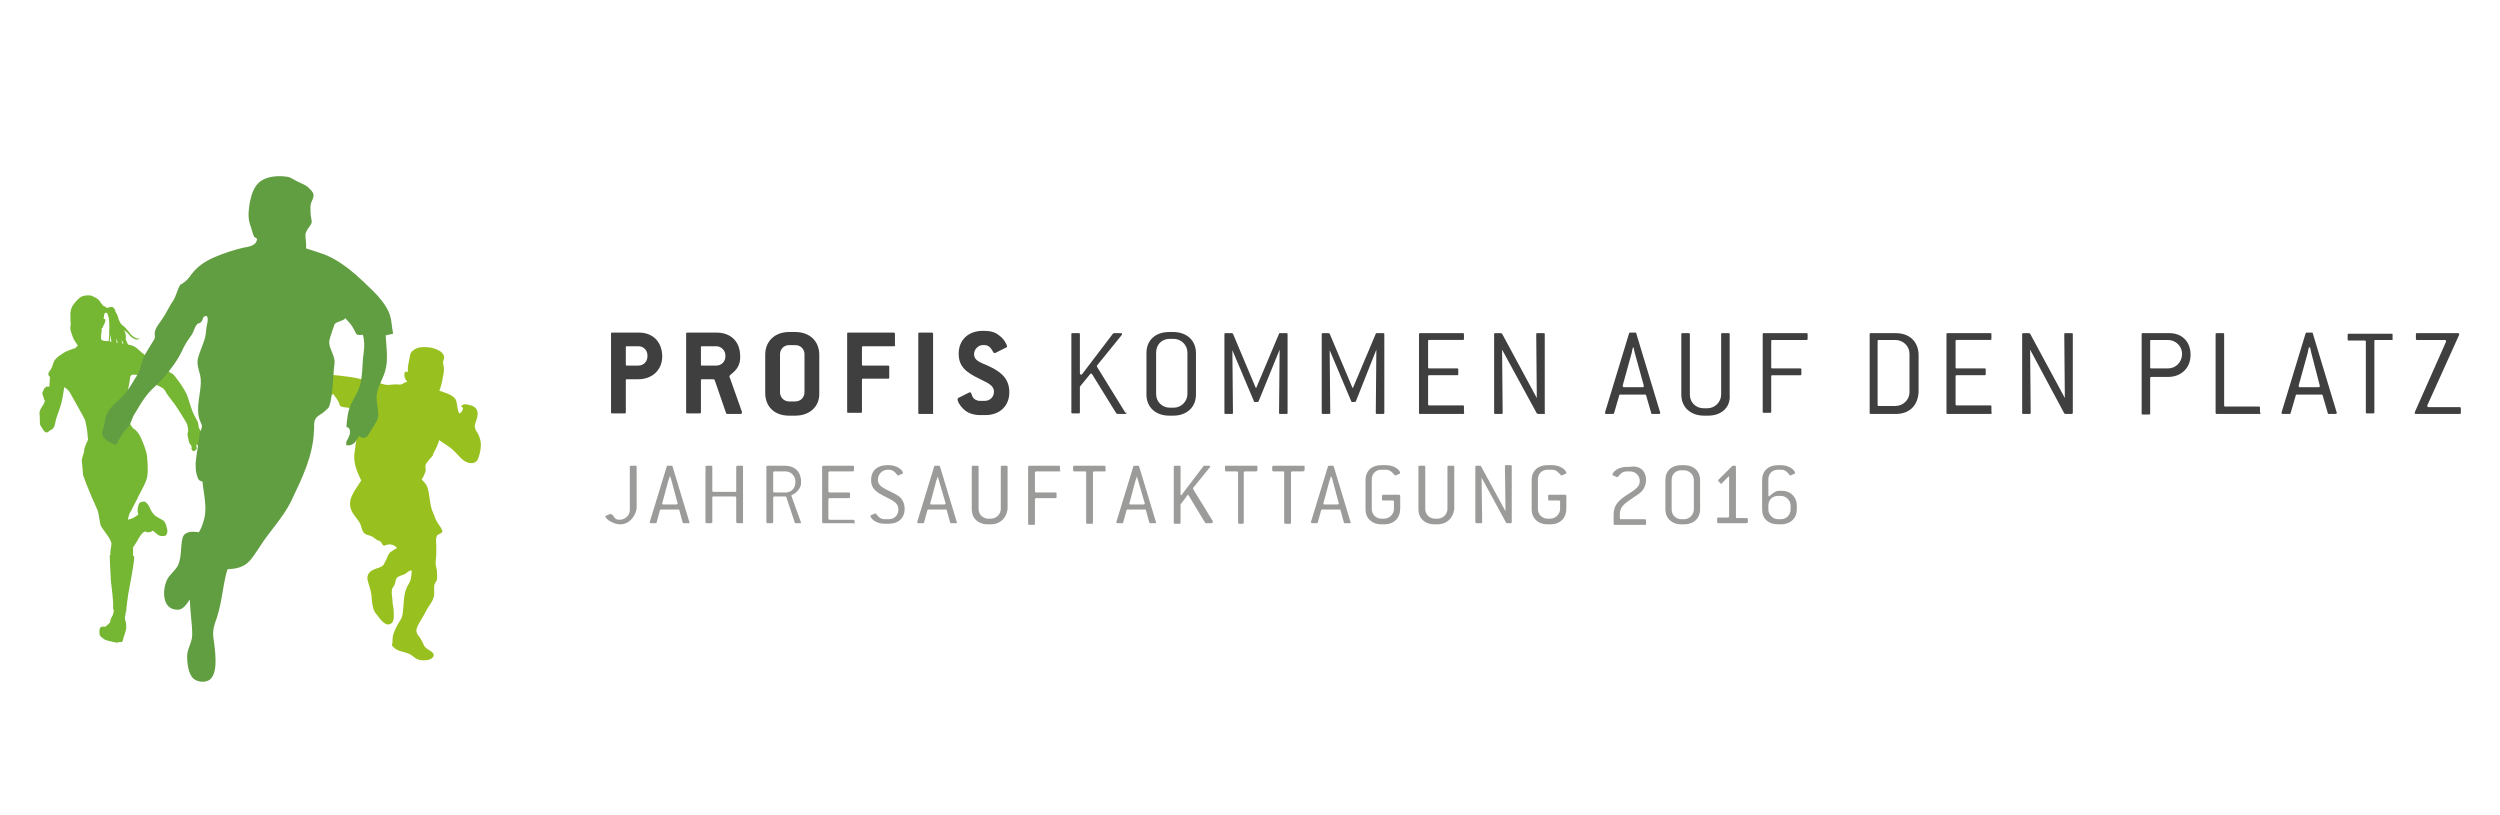 <?xml version="1.0" encoding="utf-8"?>
<!-- Generator: Adobe Illustrator 24.3.0, SVG Export Plug-In . SVG Version: 6.00 Build 0)  -->
<svg version="1.1" id="Ebene_1" xmlns="http://www.w3.org/2000/svg" xmlns:xlink="http://www.w3.org/1999/xlink" x="0px" y="0px"
	 viewBox="0 0 519 169.253" enable-background="new 0 0 519 169.253" xml:space="preserve">
<g id="Ebene_1_1_">
	<path fill="#75B633" d="M44.398,93.377c-0.119-0.236-0.355-0.355-0.472-0.591c-0.119-0.119-0.827-0.944-1.063-1.182
		c-0.236-0.236-0.355-0.591-0.355-0.827c-0.119-0.236-1.063-1.535-1.182-1.89c-0.119-0.355-0.119-0.708-0.236-1.182
		c-0.119-0.355-0.827-1.535-1.063-2.126s-0.591-1.654-1.063-3.19c-0.472-1.535-2.835-4.606-3.071-4.725
		c-0.236-0.119-0.827-0.472-1.299-0.827s-1.182-0.591-1.299-0.944c-0.236-0.236-0.591-0.708-1.063-1.063s-1.182-0.472-1.418-0.591
		c-0.236-0.236-1.535-1.063-1.772-1.418c-0.355-0.236-0.708-0.708-1.299-0.944c-0.355-0.236-0.827-0.236-1.182-0.355
		c-0.119-0.355-0.236-0.591-0.472-1.063c0,0,0.236-1.063-0.355-1.89c0,0,0.708,0.355,1.182,1.063c0,0,1.299,1.418,2.126,0.591
		c0,0-1.063,0.472-2.362-1.418c0,0-0.708-0.944-1.418-1.418c0,0-0.472-0.355-0.827-1.771c0,0-0.236-0.591-0.472-0.944
		c0,0-0.119-0.944-0.827-0.944c0,0-0.472,0-0.944,0.236l-0.119-0.119c0-0.119-0.119-0.119-0.119-0.119
		c-0.119-0.119-0.236-0.236-0.236-0.119c0,0,0,0,0-0.119c0,0,0,0,0,0.119c0,0-0.119,0-0.119,0.119c0-0.119-0.119-0.236-0.236-0.355
		l-0.236-0.236l0,0c-0.119-0.119-0.119-0.236-0.236-0.355c-0.472-0.827-1.418-1.182-2.008-1.418l0,0c0,0-1.535-0.236-2.362,0.472
		s-1.182,1.299-1.535,1.772c-0.236,0.472-0.472,1.535-0.355,1.772c0,0.236,0,0.708,0,1.182c0,0.472,0.119,0.827,0,1.063
		c0,0.236-0.119,0.591,0.119,1.299c0.236,0.708,0.472,1.418,0.708,1.771c0.236,0.355,0.591,0.827,0.591,0.944l0.119,0.119
		c0,0-0.591,0.591-0.708,0.591s-1.654,0.472-2.481,1.063c-0.944,0.591-1.418,1.063-1.654,1.418
		c-0.236,0.355-0.472,1.299-0.591,1.535s-0.708,1.063-0.708,1.182s0,0.236,0.119,0.472c0.119,0.119,0.236,0.236,0.236,0.236
		s-0.119,1.535-0.119,1.772c0,0,0,0.119,0,0.236H9.671l-0.472,0.355l-0.355,0.827c0,0-0.119,0,0,0.472
		c0.119,0.355,0.355,1.063,0.355,1.063l0.119,0.236c-0.119,0.355-0.236,0.708-0.355,0.827s-0.591,0.944-0.708,1.299
		c-0.119,0.355,0,0.708,0,1.182c0,0.591,0,1.535,0.119,1.771s0.472,0.708,0.591,0.944c0.236,0.236,0.236,0.355,0.472,0.472
		c0.236,0.119,0.236,0.119,0.472,0s0.591-0.472,0.708-0.472s0.591-0.472,0.708-0.827c0.119-0.355,0.236-1.299,0.472-1.89
		c0.236-0.591,0.708-2.008,0.944-2.835c0.236-0.827,0.591-3.307,0.591-3.307s0.944,0.472,1.418,1.535
		c0.355,0.708,2.835,4.961,2.953,5.433c0.119,0.472,0.472,2.244,0.472,2.835s0.119,1.063,0.119,1.063s-0.944,1.89-0.827,2.362
		c0,0.472-0.591,1.535-0.472,2.362c0.119,0.708,0.236,2.481,0.236,2.599s0.708,1.89,0.827,2.244s1.772,4.253,2.126,4.961
		c0.355,0.708,0.472,2.835,0.827,3.544c0.472,0.708,1.654,2.362,1.654,2.362s0.472,0.827,0.472,1.182
		c0,0.355-0.236,1.535-0.236,1.89c0,0.236,0,0.472,0,0.472s-0.119,0-0.119,0.236s0.119,3.307,0.236,5.08
		c0.236,1.771,0.472,4.253,0.472,4.725s0,1.182,0,1.182l0.119,0.119c0,0,0,0.591-0.119,0.827c0,0.236-0.236,0.591-0.236,0.591
		s-0.355,0.708-0.355,0.827s0,0.355-0.119,0.472s-0.827,0.827-0.944,0.827c-0.119,0-0.708-0.119-0.944,0.119
		c-0.355,0.355-0.236,1.063-0.236,1.182s0,0.472,0.236,0.708s0.708,0.591,0.944,0.708c0.236,0.119,2.244,0.591,2.481,0.591
		s0.472-0.236,0.708-0.119c0.119,0,0.355,0,0.355-0.119c0.119-0.119,0.236-0.591,0.236-0.708c0-0.117,0.119-0.355,0.236-0.708
		c0.119-0.355,0.355-1.182,0.355-1.418s0-0.944-0.119-1.299c-0.119-0.355-0.236-0.708-0.119-1.063s0.119-0.944,0.119-0.944
		s0.119,0,0.119-0.236s0.236-2.717,0.708-5.08s0.944-5.433,0.944-5.788s0-0.472-0.119-0.472l-0.119-0.119c0,0,0-1.535,0-1.654
		c0-0.119,0.708-1.063,0.944-1.535s0.944-1.654,1.418-1.771c0.472-0.119,0.355,0.119,0.472,0.119s0.944,0,1.063-0.236
		c0.119-0.119,0.236-0.119,0.355,0s1.063,0.944,1.299,0.944c0.236,0.119,1.182,0.119,1.299-0.119
		c0.236-0.236,0.355-0.827,0.236-1.182c-0.119-0.472-0.236-1.299-0.708-1.771c-0.591-0.472-1.654-0.827-2.008-1.299
		c-0.355-0.355-0.708-0.944-0.827-1.299s-0.708-1.299-1.182-1.418c-0.472,0-1.063,0.119-1.182,0.591s-0.236,0.708-0.236,1.299
		s0.236,0.708,0.119,0.827c-0.119,0.119-0.827,0.591-1.063,0.708c-0.236,0.119-1.063,0.355-1.063,0.355s0.236-1.299,0.472-1.535
		c0.236-0.355,1.063-2.126,1.535-2.953c0.355-0.944,1.772-3.071,2.008-4.489s0-4.017-0.119-4.725
		c-0.119-0.591-0.944-3.071-1.654-4.134c-0.708-1.063-1.182-1.063-1.299-1.299s-0.355-0.472-0.355-0.472s-0.708-2.244-0.827-2.953
		s0.119-3.544,0.355-4.961c0.355-1.418,0.236-2.008,0.472-2.362l0.236-0.236c0,0,1.182,0,1.418,0.119s1.063,0.591,2.126,1.182
		c1.063,0.591,2.835,1.418,2.953,1.535s0.591,0.708,0.708,1.063c0.236,0.355,1.418,1.89,1.772,2.362
		c0.355,0.472,2.362,3.662,2.481,4.017c0.119,0.355,0.236,0.944,0.236,1.299s-0.236,0.591-0.119,1.063
		c0.119,0.472,0.236,1.299,0.355,1.535s0.236,0.355,0.355,0.472c0.119,0.119,0.119,0.355,0.119,0.472
		c-0.119,0.236,0,0.355,0.119,0.591c0.119,0.119,0.355,0.236,0.472,0.119c0.119-0.119,0.591-0.355,0.472-0.591
		c0-0.236-0.119-0.591-0.119-0.708c0.119-0.119,0.236,0.119,0.472,0.236c0.236,0.236,0.355,0.355,0.591,0.472
		c0.119,0.119,0.472,0.591,0.591,0.708c0.236,0.236,0.472,0.591,0.827,0.827s0.708,0.355,0.827,0.355s0.236-0.119,0.355-0.236
		l0.119-0.236h0.355C44.515,93.732,44.515,93.496,44.398,93.377z M25.615,71.288L25.615,71.288c0,0.119-0.119,0-0.236,0
		c-0.119-0.355-0.119-0.708-0.119-0.708L25.615,71.288z M24.435,71.17c-0.119,0-0.119,0-0.236,0c0-0.472,0-0.944,0-0.944
		L24.435,71.17z M21.363,70.697c-0.236-0.119-0.355-0.119-0.355-0.355s-0.119-0.591,0-0.827c0-0.236,0.119-0.827,0.119-1.063
		c-0.119-0.472,0.119-0.355,0.236-0.472v-0.119c0-0.119,0.236-0.472,0.355-0.708l0,0v-0.119l0,0l0.119-0.236
		c0-0.119,0.119-0.355,0-0.472l-0.119-0.119l-0.236-0.119c0,0,0-0.119,0.119-0.355l0,0c0-0.119,0-0.472,0.119-0.708
		c0.119,0,0.236,0,0.236-0.119l0,0h0.119c0.236,0,0.472,0.944,0.472,0.944c0.236,1.299,0.119,3.19,0.119,3.19
		c0,0.355,0,1.182-0.119,1.772C21.954,70.815,21.599,70.815,21.363,70.697z M22.781,70.934c0.119-0.708,0.119-1.418,0.119-1.418
		c0.119,0.236,0.119,0.944,0.236,1.418C22.898,70.934,22.781,70.934,22.781,70.934z"/>
	<path fill="#98C11F" d="M90.112,93.851c0.472-0.827,0.827-1.654,1.063-2.481c0.944,0.708,2.126,1.299,2.953,2.126
		c0.944,0.827,1.654,2.008,2.835,2.481c0.944,0.355,2.008,0.236,2.362-0.944c0.355-1.063,0.591-2.126,0.472-3.19
		c-0.119-0.944-0.472-1.772-1.063-2.599c-0.119-0.355-0.236-0.708-0.119-1.182c0.117-0.474,0.355-0.944,0.472-1.535
		c0.236-1.182-0.119-2.008-1.299-2.362c-0.472-0.119-1.535-0.472-1.89,0c-0.236,0.236-0.119,0.355,0.236,0.472
		c0,0.355-0.236,0.944-0.708,1.182c-0.355,0.119-0.591-2.362-0.708-2.599c-0.472-1.299-2.362-1.654-3.544-2.126
		c0.119,0.119,0.591-1.772,0.591-1.89c0.119-0.355,0.119-0.827,0.236-1.182c0.119-0.591,0.236-1.299,0.119-1.89
		c0-0.236-0.236-0.944-0.119-1.182c0.944-1.771-1.654-2.717-2.953-2.835c-1.063-0.119-2.244-0.119-3.071,0.472
		c-0.708,0.472-0.827,0.827-0.944,1.654c-0.119,0.591-0.236,1.182-0.355,1.89v1.063h-0.591c-0.355,0.708,0,1.535,0.472,2.126
		c-0.472-0.119-0.827,0.355-1.182,0.472c-0.355,0.119-0.827,0-1.299,0s-1.063,0.119-1.535,0.119c-1.063,0-1.89-0.591-2.953-0.591
		c-0.591,0-0.944,0-1.535-0.236c-0.355-0.119-0.708-0.236-1.063-0.355c-1.654-0.472-3.426-0.591-5.197-0.827
		c-2.835-0.355-4.489,2.599-6.26,4.134c-0.708,0.591-1.182,0.944-1.772,1.654c-0.355,0.591-0.827,1.063-1.299,1.535
		c-0.827,0.708-1.89,1.299-2.599,2.008c-0.119,0.119-0.355,0.355-0.591,0.472c0.119,0.236,0.119,0.355,0.119,0.591
		c-0.119,0.355-0.119,0.236-0.119,0.591c0.119,0.472,0,0.708,0.472,1.063c-0.119,0.591,0.355,0.708,0.827,0.944
		c-0.119,0.355-0.591,1.063-0.236,1.418c0.472,0.355,1.063-0.355,1.182-0.708c0,0,1.299-0.236,1.418-0.236
		c0.355-0.119,0.472-0.591,0.119-0.708c-0.236-0.119-0.591,0-0.827,0c0.472-0.472,1.063-0.827,1.299-1.535s0.119-1.418,0.472-2.126
		c0.236-0.472,0.591-0.708,0.944-1.063c1.89-1.654,4.134-2.717,6.26-4.134c0.355,0.591,0.944,1.182,1.182,1.89
		c0.119,0.355,0.119,0.591,0.472,0.708c0.708,0.236,1.654,0.236,2.362,0.355c0.236,0,0.708,0,0.944,0.119
		c0.355,0.236,0.708,0.827,1.063,1.063c0.119,0.119-0.355,1.299-0.355,1.418c-0.236,0.708-0.355,1.418-0.591,2.244
		c-0.355,1.535-0.472,3.071-0.708,4.606c-0.236,1.89,0.591,3.898,1.418,5.552c-1.299,2.126-3.307,4.134-1.772,6.733
		c0.472,0.827,1.299,1.535,1.654,2.481c0.236,0.708,0.355,1.654,1.182,2.008c0.708,0.236,1.063,0.236,1.654,0.708
		c0.236,0.236,0.472,0.355,0.708,0.472c0.708,0.236,0.591,0.236,0.944,0.827c0.236,0.472,0.591,0.236,0.944,0.119
		c0.708-0.236,1.654,0,2.126,0.708c0-0.119-1.299,0.708-1.418,0.827c-0.472,0.472-0.591,1.063-0.827,1.535
		c-0.119,0.236-0.355,0.591-0.472,0.944c-0.355,0.708-1.654,0.827-2.244,1.182c-0.827,0.355-1.299,1.063-1.182,2.008
		c0.236,1.063,0.708,2.126,0.827,3.307c0,0.472,0.119,0.944,0.119,1.299c0.119,0.944,0.236,1.771,0.827,2.481
		c0.236,0.355,0.591,0.708,0.827,1.063c0.472,0.591,1.418,1.654,2.362,0.944c0.708-0.591,0.472-1.89,0.472-2.717
		c0-0.591-0.236-1.182-0.236-1.771c0-0.827-0.355-2.126,0-2.835c0.119-0.236,0.355-0.472,0.472-0.827s0.119-0.591,0.236-0.944
		c0.236-0.827,1.535-0.827,2.126-1.299c0.236-0.236,0.708-0.591,1.063-0.591c0.236,0-0.119,2.008-0.236,2.244
		c-0.236,0.472-0.472,0.827-0.708,1.299c-0.708,1.654-0.591,3.544-0.827,5.316c-0.119,0.827-0.355,1.299-0.827,2.008
		c-0.472,0.708-0.944,1.771-1.182,2.599c-0.119,0.472-0.119,0.944-0.119,1.299l-0.119,0.827c0.708,0.827,1.299,1.063,2.244,1.299
		c0.827,0.236,1.418,0.355,2.126,0.944c0.708,0.591,1.182,0.827,2.244,0.827c0.708,0,1.654-0.119,2.008-0.827
		c0.236-0.591-0.355-0.944-0.708-1.182c-0.591-0.355-1.063-0.591-1.299-1.182c-0.236-0.472-0.472-1.063-0.827-1.535
		s-0.708-0.827-0.708-1.418c0-0.355,0.119-0.591,0.236-0.944c0.472-0.944,1.063-1.771,1.535-2.717
		c0.236-0.472,0.472-0.944,0.827-1.418c0.472-0.708,0.827-1.182,1.063-2.126c0.119-0.827-0.119-1.654,0.119-2.481
		c0.119-0.355,0.472-0.591,0.472-0.944c0.119-0.472,0-1.418,0-1.89c-0.119-0.708-0.355-1.299-0.236-2.008
		c0.119-0.944,0.119-1.89,0.119-2.953c0-0.591-0.236-1.89,0.236-2.362c0.236-0.236,0.591-0.236,0.827-0.472
		c0.355-0.355,0.119-0.591-0.119-1.063c-0.236-0.355-0.472-0.708-0.708-1.063c-0.472-0.708-0.591-1.418-0.944-2.126
		c-0.708-1.535-0.591-3.307-1.063-4.961c-0.236-0.827-0.708-1.299-1.299-1.89c0.119,0.119,0.827-1.535,0.827-1.654
		c0.119-0.472-0.119-0.944,0-1.299c0.236-0.708,1.063-1.418,1.535-2.008C89.757,94.559,89.993,94.204,90.112,93.851"/>
	<path fill="#619E41" d="M39.79,56.877c1.182-1.535,2.717-2.599,4.606-3.426c1.89-0.827,4.017-1.535,6.024-2.008
		c1.182-0.236,2.835-0.355,2.953-1.89l-0.591-0.355c-0.355-0.708-0.472-1.418-0.708-2.126c-0.708-1.771-0.472-3.19-0.236-4.961
		c0.355-1.654,0.827-3.426,2.244-4.489c1.535-1.063,3.662-1.182,5.433-0.944c0.944,0.119,1.535,0.708,2.362,1.063
		c0.708,0.355,1.418,0.591,2.008,1.063c0.472,0.472,1.063,0.944,1.182,1.535c0.119,0.591-0.236,1.182-0.472,1.771
		s-0.119,1.418-0.119,2.126c0,0.591,0.236,1.299,0.236,1.89c-0.119,0.708-0.827,1.182-1.063,1.89
		c-0.119,0.119-0.236,0.472-0.236,0.827c0,0.944,0.236,1.772,0.119,2.717c0,0,3.662,1.182,3.898,1.299
		c4.017,1.654,6.851,4.489,9.922,7.442c1.182,1.182,2.244,2.362,3.071,3.898c0.944,1.654,0.827,3.307,1.182,5.08
		c-0.472,0.119-1.063,0.236-1.535,0.355c0.119,2.362,0.591,5.08-0.119,7.442c-0.472,1.535-1.299,2.835-1.654,4.37
		c-0.355,1.535,0.236,3.071,0.236,4.606c0,1.182-0.708,2.008-1.299,2.953c-0.708,1.182-1.182,2.599-2.717,1.535
		c-0.591,1.063-1.182,2.126-2.599,1.89c-0.119-0.827,0-0.708,0.355-1.418c0.355-0.708,0.827-2.126-0.355-2.362
		c0.119-1.535,0.236-3.19,0.944-4.725s1.654-2.717,2.008-4.489c0.355-1.654,0.355-3.307,0.472-4.961c0.236-1.771,0.472-3.19,0-4.961
		c-1.418,0.119-1.299,0-1.89-1.182c-0.472-0.944-1.182-1.654-1.89-2.362c0.472,0.472-2.008,0.827-2.126,1.418
		c-0.355,1.063-0.827,2.244-1.063,3.307c-0.236,1.654,1.299,3.071,1.063,4.844c-0.236,1.772-0.236,3.662-0.472,5.552
		c-0.119,0.944-0.236,2.244-0.591,3.19c-0.119,0.472-0.708,0.827-1.063,1.182c-0.591,0.591-1.535,0.827-1.89,1.654
		c-0.355,0.708-0.119,1.535-0.236,2.362c-0.236,5.316-2.481,9.805-4.725,14.53c-1.654,3.426-4.489,6.26-6.496,9.45
		c-0.827,1.182-1.535,2.481-2.599,3.426c-1.299,1.063-2.599,1.182-4.134,1.299c-0.708,2.244-0.944,4.606-1.418,6.97
		c-0.236,1.063-0.472,2.126-0.827,3.19c-0.472,1.299-0.827,2.244-0.708,3.781c0.236,1.771,0.472,3.307,0.472,5.08
		c0,1.182-0.119,2.717-0.944,3.662c-0.827,0.944-2.717,0.827-3.662,0c-1.063-0.944-1.299-3.307-1.299-4.606
		c0-1.535,1.063-2.953,1.063-4.489c0-2.481-0.472-4.844-0.472-7.324c-0.708,0.944-1.418,2.244-2.717,2.126
		c-3.19-0.119-3.071-4.37-1.89-6.496c0.591-0.944,1.654-1.771,2.126-2.717c0.827-1.89,0.472-3.781,0.944-5.669
		c0.355-1.418,2.126-1.418,3.307-1.182c0.236,0,0.944-1.771,0.944-2.008c1.063-2.717,0.119-5.788-0.119-8.623
		c0,0.236-0.591-0.119-0.708-0.236c-0.236-0.236-0.355-0.708-0.472-1.063c-0.236-0.827-0.236-1.654-0.236-2.362
		c0.119-1.418,0.355-2.835,0.591-4.253c0.119-0.591,0.119-1.299,0.236-1.89s0.472-1.063,0.472-1.535
		c0-0.591-0.472-1.182-0.591-1.771c-0.472-1.89,0-3.898,0.236-5.788c0.119-0.944,0.236-2.008,0-3.071
		c-0.355-1.418-0.827-2.481-0.355-3.898c0.355-1.182,0.944-2.481,1.299-3.662c0.236-0.708,0.236-1.535,0.355-2.362
		c0.119-0.827,0.472-1.535,0.119-2.362c-1.063-0.119-0.708,0.827-1.299,1.299c-0.236,0.236-0.472,0.119-0.708,0.355
		c-0.591,0.591-0.708,1.535-1.182,2.244c-0.591,0.827-1.182,1.654-1.654,2.599c-0.591,1.299-1.182,2.362-2.008,3.544
		c-1.418,2.008-2.953,3.662-4.725,5.316c-1.063,1.063-1.89,2.362-2.599,3.544l-0.944,1.535c-0.472,0.827-0.591,1.654-1.182,2.481
		c-0.708,0.827-1.535,1.654-1.89,2.717h-0.236c0,0.472-0.236,1.299-1.063,0.944c-0.944-0.591-2.481-1.182-2.244-2.599
		c0.119-0.591,0.472-1.182,0.472-1.771c0.236-3.071,2.599-4.134,4.37-6.26c0.591-0.708,1.182-1.654,1.654-2.481
		c0.355-0.708,0.944-1.299,1.182-2.126c0.355-0.827,0.472-1.772,0.827-2.599c0.591-1.299,1.418-2.481,2.126-3.662
		c0.472-0.708,0.236-0.827,0.236-1.535c0.119-1.182,1.063-2.126,1.654-3.071c0.827-1.182,1.418-2.599,2.244-3.781
		c0.591-0.944,0.827-2.244,1.418-3.19C38.727,58.412,39.318,57.585,39.79,56.877"/>
	<g>
		<path fill="#3F3F3F" d="M137.48,74.005c0,2.717-2.008,4.725-4.961,4.725h-2.362c-0.236,0-0.236,0.119-0.236,0.236v6.615
			c0,0.236-0.119,0.236-0.236,0.236h-2.599c-0.236,0-0.236-0.119-0.236-0.236V69.28c0-0.236,0.119-0.236,0.236-0.236h5.552
			C135.589,69.044,137.48,71.052,137.48,74.005z M134.409,73.769c0-1.063-0.827-1.89-1.89-1.89h-2.362
			c-0.236,0-0.236,0.119-0.236,0.236v3.544c0,0.236,0.119,0.236,0.236,0.236h2.362c1.063,0,1.89-0.827,1.89-1.89V73.769z"/>
		<path fill="#3F3F3F" d="M154.017,85.699c0,0.119-0.119,0.236-0.236,0.236h-2.835c-0.119,0-0.119,0-0.236-0.236l-2.362-6.851
			l-0.236-0.119h-2.362c-0.236,0-0.236,0.119-0.236,0.236v6.615c0,0.236-0.119,0.236-0.236,0.236h-2.599
			c-0.236,0-0.236-0.119-0.236-0.236v-16.3c0-0.236,0.119-0.236,0.236-0.236h6.024c3.071,0,4.961,1.89,4.961,4.961v0.236
			c0,1.299-0.591,2.244-1.182,2.835c-0.472,0.472-1.063,0.827-1.063,1.063l0,0l2.599,7.324
			C154.017,85.699,154.017,85.699,154.017,85.699z M150.591,73.769c0-1.063-0.944-1.89-1.89-1.89h-2.953
			c-0.236,0-0.236,0.119-0.236,0.236v3.544c0,0.236,0.119,0.236,0.236,0.236h2.953c1.063,0,1.89-0.827,1.89-1.89V73.769z"/>
		<path fill="#3F3F3F" d="M165.121,86.29h-1.299c-3.071,0-4.961-1.89-4.961-4.725V73.65c0-2.835,2.008-4.725,4.961-4.725h1.299
			c2.953,0,4.961,1.89,4.961,4.725v7.914C170.201,84.282,168.192,86.29,165.121,86.29z M167.011,73.533
			c0-1.063-0.827-1.89-1.89-1.89h-1.299c-1.063,0-1.89,0.827-1.89,1.89v7.914c0,1.063,0.827,1.89,1.89,1.89h1.299
			c1.063,0,1.89-0.827,1.89-1.89V73.533z"/>
		<path fill="#3F3F3F" d="M185.556,71.879h-6.379c-0.236,0-0.236,0.119-0.236,0.236v3.544c0,0.236,0.119,0.236,0.236,0.236h5.197
			c0.236,0,0.236,0.119,0.236,0.236v2.244c0,0.236-0.119,0.236-0.236,0.236h-5.197c-0.236,0-0.236,0.119-0.236,0.236v6.615
			c0,0.236-0.119,0.236-0.236,0.236h-2.599c-0.236,0-0.236-0.119-0.236-0.236V69.28c0-0.236,0.119-0.236,0.236-0.236h9.45
			c0.119,0,0.236,0.119,0.236,0.236v2.244C185.911,71.76,185.792,71.879,185.556,71.879z"/>
		<path fill="#3F3F3F" d="M193.471,85.936h-2.599c-0.236,0-0.236-0.119-0.236-0.236V69.28c0-0.236,0.119-0.236,0.236-0.236h2.599
			c0.119,0,0.236,0.119,0.236,0.236V85.7C193.825,85.936,193.707,85.936,193.471,85.936z"/>
		<path fill="#3F3F3F" d="M202.212,73.533c0,1.299,1.181,1.654,3.071,2.481c2.835,1.299,4.253,2.835,4.253,5.433
			c0,2.835-2.008,4.725-4.961,4.725h-1.063c-1.535,0-2.717-0.472-3.544-1.299c-0.944-0.944-1.182-1.654-1.182-2.008
			c0,0,0-0.119,0.119-0.236l2.362-1.182h0.119c0.236,0,0.236,0.236,0.472,0.827s0.944,0.944,1.535,0.944h1.063
			c1.063,0,1.89-0.827,1.89-1.89c0-1.299-1.182-1.771-2.835-2.599c-2.953-1.418-4.489-2.599-4.489-5.316
			c0-2.835,2.008-4.725,4.961-4.725h0.355c1.182,0,2.244,0.236,3.071,0.944c1.063,0.708,1.654,2.008,1.654,2.244
			c0,0.119,0,0.119-0.119,0.236l-2.362,1.182h-0.119c-0.119,0-0.236-0.119-0.355-0.355c-0.472-0.827-0.944-1.299-1.771-1.299h-0.355
			C203.157,71.643,202.212,72.47,202.212,73.533z"/>
	</g>
	<g>
		<path fill="#3F3F3F" d="M233.87,85.699c0,0.119-0.119,0.236-0.236,0.236h-1.654l-0.236-0.119l-4.961-8.032
			c-0.119-0.119-0.119-0.236-0.236-0.236c-0.119,0-0.119,0-0.236,0.119l-2.126,2.599v5.316c0,0.236-0.119,0.236-0.236,0.236h-1.299
			c-0.236,0-0.236-0.119-0.236-0.236V69.397c0-0.236,0.119-0.236,0.236-0.236h1.299c0.236,0,0.236,0.119,0.236,0.236v8.032
			c0,0.236,0.119,0.355,0.236,0.355c0.119,0,0.119,0,0.236-0.119l6.379-8.387l0.236-0.119h1.418c0.236,0,0.236,0.119,0.236,0.236
			c0,0,0,0.119-0.119,0.236l-5.08,6.26v0.119v0.119l5.907,9.569C233.87,85.581,233.87,85.699,233.87,85.699z"/>
		<path fill="#3F3F3F" d="M243.556,86.29h-0.827c-2.835,0-4.725-1.771-4.725-4.37v-8.623c0-2.599,1.772-4.37,4.725-4.37h0.827
			c2.835,0,4.725,1.771,4.725,4.37v8.623C248.281,84.518,246.391,86.29,243.556,86.29z M246.509,73.178
			c0-1.535-1.299-2.835-2.835-2.835h-0.827c-1.654,0-2.835,1.182-2.835,2.835v8.623c0,1.654,1.299,2.835,2.835,2.835h0.827
			c1.535,0,2.835-1.299,2.835-2.835V73.178z"/>
		<path fill="#3F3F3F" d="M261.275,83.336c0,0-0.119,0.119-0.236,0.119h-0.472c-0.119,0-0.236,0-0.236-0.119l-4.489-10.632
			l0.119,12.994c0,0.236-0.119,0.236-0.236,0.236h-1.299c-0.236,0-0.236-0.119-0.236-0.236V69.397c0-0.236,0.119-0.236,0.236-0.236
			h1.299c0.119,0,0.236,0.119,0.236,0.119l4.725,11.221h0.119l4.725-11.221c0-0.119,0.119-0.119,0.236-0.119h1.299
			c0.236,0,0.236,0.119,0.236,0.236v16.301c0,0.236-0.119,0.236-0.236,0.236h-1.299c-0.236,0-0.236-0.119-0.236-0.236l0.119-13.112
			L261.275,83.336z"/>
		<path fill="#3F3F3F" d="M281.474,83.336c0,0-0.119,0.119-0.236,0.119h-0.472c-0.119,0-0.236,0-0.236-0.119l-4.489-10.632
			l0.119,12.994c0,0.236-0.119,0.236-0.236,0.236h-1.299c-0.236,0-0.236-0.119-0.236-0.236V69.397c0-0.236,0.119-0.236,0.236-0.236
			h1.182c0.119,0,0.236,0.119,0.236,0.119l4.725,11.221h0.119l4.725-11.221c0-0.119,0.119-0.119,0.236-0.119h1.299
			c0.236,0,0.236,0.119,0.236,0.236v16.301c0,0.236-0.119,0.236-0.236,0.236h-1.299c-0.236,0-0.236-0.119-0.236-0.236l0.119-13.112
			L281.474,83.336z"/>
		<path fill="#3F3F3F" d="M303.681,85.936h-8.859c-0.236,0-0.236-0.119-0.236-0.236V69.397c0-0.236,0.119-0.236,0.236-0.236h8.859
			c0.236,0,0.236,0.119,0.236,0.236v0.944c0,0.236-0.119,0.236-0.236,0.236h-6.97c-0.236,0-0.236,0.119-0.236,0.236v5.433
			c0,0.236,0.119,0.236,0.236,0.236h5.788c0.236,0,0.236,0.119,0.236,0.236v0.944c0,0.236-0.119,0.236-0.236,0.236h-5.788
			c-0.236,0-0.236,0.119-0.236,0.236v5.788c0,0.236,0.119,0.236,0.236,0.236h6.97c0.236,0,0.236,0.119,0.236,0.236v0.944
			C304.036,85.936,303.918,85.936,303.681,85.936z"/>
		<path fill="#3F3F3F" d="M320.456,85.936h-1.181l-0.236-0.119l-7.206-13.23l0,0l0.119,13.112c0,0.236-0.119,0.236-0.236,0.236
			h-1.299c-0.236,0-0.236-0.119-0.236-0.236V69.397c0-0.236,0.119-0.236,0.236-0.236h1.181l0.236,0.119l7.206,13.348l0,0
			l-0.119-13.23c0-0.236,0.119-0.236,0.236-0.236h1.299c0.236,0,0.236,0.119,0.236,0.236v16.301
			C320.809,85.936,320.692,85.936,320.456,85.936z"/>
		<path fill="#3F3F3F" d="M344.671,85.699c0,0.119-0.119,0.236-0.236,0.236h-1.418c-0.119,0-0.236,0-0.236-0.236l-1.063-3.662
			c0-0.119-0.119-0.119-0.236-0.119h-5.08c-0.119,0-0.236,0-0.236,0.119l-1.063,3.662c0,0.119-0.119,0.236-0.236,0.236h-1.418
			c-0.236,0-0.236-0.119-0.236-0.236c0,0,0,0,0-0.119l4.961-16.301c0-0.119,0.119-0.236,0.236-0.236h1.063
			c0.119,0,0.236,0,0.236,0.236L344.671,85.699L344.671,85.699z M339.355,73.178c0-0.119-0.119-0.472-0.236-1.063H339
			c-0.119,0.472-0.236,0.827-0.236,1.063l-1.89,6.851v0.119c0,0.119,0.119,0.236,0.236,0.236h3.898c0.236,0,0.236-0.119,0.236-0.236
			v-0.119L339.355,73.178z"/>
		<path fill="#3F3F3F" d="M354.593,86.29h-0.827c-2.835,0-4.725-1.771-4.725-4.37V69.397c0-0.236,0.119-0.236,0.236-0.236h1.299
			c0.236,0,0.236,0.119,0.236,0.236v12.521c0,1.654,1.299,2.835,2.835,2.835h0.827c1.535,0,2.835-1.299,2.835-2.835V69.397
			c0-0.236,0.119-0.236,0.236-0.236h1.299c0.236,0,0.236,0.119,0.236,0.236v12.521C359.318,84.518,357.428,86.29,354.593,86.29z"/>
		<path fill="#3F3F3F" d="M374.911,70.579h-6.969c-0.236,0-0.236,0.119-0.236,0.236v5.433c0,0.236,0.119,0.236,0.236,0.236h5.788
			c0.236,0,0.236,0.119,0.236,0.236v0.944c0,0.236-0.119,0.236-0.236,0.236h-5.788c-0.236,0-0.236,0.119-0.236,0.236v7.324
			c0,0.236-0.119,0.236-0.236,0.236h-1.299c-0.236,0-0.236-0.119-0.236-0.236V69.397c0-0.236,0.119-0.236,0.236-0.236h8.859
			c0.236,0,0.236,0.119,0.236,0.236v0.944C375.265,70.579,375.147,70.579,374.911,70.579z"/>
		<path fill="#3F3F3F" d="M393.575,85.936h-5.197c-0.236,0-0.236-0.119-0.236-0.236V69.397c0-0.236,0.119-0.236,0.236-0.236h5.197
			c2.835,0,4.725,1.771,4.725,4.606v7.56C398.181,84.163,396.409,85.936,393.575,85.936z M396.409,73.414
			c0-1.535-1.299-2.835-2.953-2.835h-3.426c-0.236,0-0.236,0.119-0.236,0.236v13.23c0,0.236,0.119,0.236,0.236,0.236h3.426
			c1.654,0,2.953-1.299,2.953-2.835V73.414z"/>
		<path fill="#3F3F3F" d="M413.183,85.936h-8.859c-0.236,0-0.236-0.119-0.236-0.236V69.397c0-0.236,0.119-0.236,0.236-0.236h8.859
			c0.236,0,0.236,0.119,0.236,0.236v0.944c0,0.236-0.119,0.236-0.236,0.236h-6.969c-0.236,0-0.236,0.119-0.236,0.236v5.433
			c0,0.236,0.119,0.236,0.236,0.236h5.788c0.236,0,0.236,0.119,0.236,0.236v0.944c0,0.236-0.119,0.236-0.236,0.236h-5.788
			c-0.236,0-0.236,0.119-0.236,0.236v5.788c0,0.236,0.119,0.236,0.236,0.236h6.969c0.236,0,0.236,0.119,0.236,0.236v0.944
			C413.538,85.936,413.419,85.936,413.183,85.936z"/>
		<path fill="#3F3F3F" d="M429.958,85.936h-1.182l-0.236-0.119l-7.087-13.23l0,0l0.119,13.112c0,0.236-0.119,0.236-0.236,0.236
			h-1.299c-0.236,0-0.236-0.119-0.236-0.236V69.397c0-0.236,0.119-0.236,0.236-0.236h1.182l0.236,0.119l7.206,13.348l0,0
			l-0.119-13.23c0-0.236,0.119-0.236,0.236-0.236h1.299c0.236,0,0.236,0.119,0.236,0.236v16.301
			C430.311,85.936,430.194,85.936,429.958,85.936z"/>
		<path fill="#3F3F3F" d="M454.763,73.65c0,2.717-1.89,4.606-4.725,4.606h-3.426c-0.236,0-0.236,0.119-0.236,0.236v7.324
			c0,0.236-0.119,0.236-0.236,0.236h-1.299c-0.236,0-0.236-0.119-0.236-0.236V69.397c0-0.236,0.119-0.236,0.236-0.236h5.197
			C452.991,69.044,454.763,70.934,454.763,73.65z M452.991,73.414c0-1.535-1.299-2.835-2.953-2.835h-3.426
			c-0.236,0-0.236,0.119-0.236,0.236v5.433c0,0.236,0.119,0.236,0.236,0.236h3.426c1.654,0,2.953-1.299,2.953-2.953V73.414z"/>
		<path fill="#3F3F3F" d="M469.056,85.936h-8.859c-0.236,0-0.236-0.119-0.236-0.236V69.397c0-0.236,0.119-0.236,0.236-0.236h1.299
			c0.236,0,0.236,0.119,0.236,0.236v14.766c0,0.236,0.119,0.236,0.236,0.236h6.97c0.236,0,0.236,0.119,0.236,0.236v0.944
			C469.411,85.936,469.292,85.936,469.056,85.936z"/>
		<path fill="#3F3F3F" d="M485.121,85.699c0,0.119-0.119,0.236-0.236,0.236h-1.418c-0.119,0-0.236,0-0.236-0.236l-1.063-3.662
			c0-0.119-0.119-0.119-0.236-0.119h-5.08c-0.119,0-0.236,0-0.236,0.119l-1.063,3.662c0,0.119-0.119,0.236-0.236,0.236h-1.418
			c-0.236,0-0.236-0.119-0.236-0.236c0,0,0,0,0-0.119l4.961-16.301c0-0.119,0.119-0.236,0.236-0.236h1.063
			c0.119,0,0.236,0,0.236,0.236L485.121,85.699L485.121,85.699z M479.806,73.178c0-0.119-0.119-0.472-0.236-1.063h-0.236
			c-0.119,0.472-0.236,0.827-0.236,1.063l-1.89,6.851v0.119c0,0.119,0.119,0.236,0.236,0.236h3.898c0.236,0,0.236-0.119,0.236-0.236
			v-0.119L479.806,73.178z"/>
		<path fill="#3F3F3F" d="M496.462,70.579h-3.307c-0.236,0-0.236,0.119-0.236,0.236v14.766c0,0.236-0.119,0.236-0.236,0.236h-1.299
			c-0.236,0-0.236-0.119-0.236-0.236V70.934c0-0.236-0.119-0.236-0.236-0.236h-3.307c-0.236,0-0.236-0.119-0.236-0.236v-0.944
			c0-0.236,0.119-0.236,0.236-0.236h8.859c0.236,0,0.236,0.119,0.236,0.236v0.944C496.698,70.579,496.698,70.579,496.462,70.579z"/>
		<path fill="#3F3F3F" d="M510.636,85.936h-9.095c-0.236,0-0.236-0.119-0.236-0.236v-0.119l6.496-14.647v-0.119
			c0-0.119-0.119-0.236-0.236-0.236h-5.788c-0.236,0-0.236-0.119-0.236-0.236v-0.946c0-0.236,0.119-0.236,0.236-0.236h8.505
			c0.236,0,0.236,0.119,0.236,0.236v0.119l-6.615,14.647v0.119c0,0.119,0.119,0.236,0.236,0.236h6.496
			c0.119,0,0.236,0.119,0.236,0.236v0.944C510.872,85.936,510.755,85.936,510.636,85.936z"/>
	</g>
	<g>
		<path fill="#9B9B9A" d="M130.983,107.907c-0.591,0.591-1.299,0.944-2.244,0.944c-0.472,0-1.063-0.119-1.772-0.472
			c-0.944-0.472-1.299-0.944-1.299-1.182c0-0.119,0.119-0.119,0.119-0.119l0.827-0.355h0.119c0.355,0,0.591,0.355,0.827,0.708
			c0.236,0.355,0.591,0.472,1.063,0.472c1.182,0,2.126-0.944,2.126-2.008v-8.978c0-0.119,0.119-0.236,0.236-0.236h0.944
			c0.119,0,0.236,0,0.236,0.236v8.623C132.046,106.371,131.692,107.198,130.983,107.907z"/>
		<path fill="#9B9B9A" d="M143.149,108.498c0,0.119-0.119,0.119-0.236,0.119h-0.944c-0.119,0-0.119,0-0.236-0.119l-0.708-2.599
			c0-0.119-0.119-0.119-0.236-0.119h-3.544c-0.119,0-0.119,0-0.236,0.119l-0.708,2.599c0,0.119-0.119,0.119-0.236,0.119h-0.944
			c-0.119,0-0.236-0.119-0.236-0.119s0,0,0-0.119l3.544-11.576c0-0.119,0.119-0.119,0.236-0.119h0.708c0.119,0,0.119,0,0.236,0.119
			L143.149,108.498C143.149,108.379,143.149,108.498,143.149,108.498z M139.37,99.639c0-0.119-0.119-0.355-0.236-0.708h-0.119
			c-0.119,0.355-0.119,0.591-0.236,0.708l-1.299,4.844v0.119c0,0.119,0.119,0.119,0.236,0.119h2.717
			c0.119,0,0.236-0.119,0.236-0.119v-0.119L139.37,99.639z"/>
		<path fill="#9B9B9A" d="M154.017,108.615h-0.944c-0.119,0-0.236-0.119-0.236-0.236v-5.08c0-0.119-0.119-0.236-0.236-0.236h-4.489
			c-0.119,0-0.236,0-0.236,0.236v5.08c0,0.119-0.119,0.236-0.236,0.236h-0.944c-0.119,0-0.236-0.119-0.236-0.236V96.921
			c0-0.119,0.119-0.236,0.236-0.236h0.944c0.119,0,0.236,0,0.236,0.236v4.961c0,0.119,0.119,0.236,0.236,0.236h4.489
			c0.119,0,0.236,0,0.236-0.236v-4.961c0-0.119,0.119-0.236,0.236-0.236h0.944c0.119,0,0.236,0,0.236,0.236v11.576
			C154.253,108.615,154.136,108.615,154.017,108.615z"/>
		<path fill="#9B9B9A" d="M166.302,108.498c0,0.119-0.119,0.119-0.236,0.119h-0.944c-0.119,0-0.119-0.119-0.119-0.119l-1.771-5.316
			l-0.119-0.119h-2.362c-0.119,0-0.236,0.119-0.236,0.236v5.08c0,0.119-0.119,0.236-0.236,0.236h-0.944
			c-0.119,0-0.236-0.119-0.236-0.236V96.921c0-0.119,0.119-0.236,0.236-0.236h3.662c2.008,0,3.307,1.299,3.307,3.307v0.236
			c0,0.708-0.355,1.418-1.182,2.126c-0.472,0.355-0.827,0.355-0.827,0.591l0,0L166.302,108.498
			C166.302,108.379,166.302,108.498,166.302,108.498z M165.121,99.875c0-1.063-0.944-2.008-2.008-2.008h-2.362
			c-0.119,0-0.236,0.119-0.236,0.236v3.898c0,0.119,0.119,0.236,0.236,0.236h2.362c1.182,0,2.008-0.944,2.008-2.008V99.875z"/>
		<path fill="#9B9B9A" d="M177.052,108.615h-6.143c-0.119,0-0.236-0.119-0.236-0.236V96.921c0-0.119,0.119-0.236,0.236-0.236h6.143
			c0.119,0,0.236,0,0.236,0.236v0.708c0,0.119-0.119,0.236-0.236,0.236h-4.844c-0.119,0-0.236,0.119-0.236,0.236V102
			c0,0.119,0.119,0.236,0.236,0.236h4.017c0.119,0,0.236,0,0.236,0.236v0.708c0,0.119-0.119,0.236-0.236,0.236h-4.017
			c-0.119,0-0.236,0.119-0.236,0.236v4.017c0,0.119,0.119,0.236,0.236,0.236h4.961c0.119,0,0.236,0.119,0.236,0.236v0.708
			C177.288,108.615,177.169,108.615,177.052,108.615z"/>
		<path fill="#9B9B9A" d="M182.249,99.639c0,0.827,0.591,1.418,1.772,2.008c0.944,0.472,1.772,0.827,2.481,1.299
			c0.944,0.708,1.299,1.654,1.299,2.717c0,1.89-1.299,3.071-3.307,3.071h-0.827c-1.772,0-2.953-1.063-2.953-1.654
			c0-0.119,0-0.119,0.119-0.119l0.827-0.355h0.119c0.119,0,0.119,0,0.119,0.119c0.472,0.591,0.944,1.063,1.772,1.063h0.827
			c1.181,0,2.008-0.827,2.008-2.008c0-1.299-0.944-1.771-2.599-2.599c-1.89-0.944-3.071-1.654-3.071-3.544s1.299-3.071,3.307-3.071
			h0.355c1.771,0,2.953,1.063,2.953,1.654c0,0.119-0.119,0.119-0.119,0.119l-0.827,0.355h-0.119c-0.119,0-0.119,0-0.119-0.119
			c-0.472-0.591-0.944-1.063-1.772-1.063h-0.355C183.076,97.63,182.249,98.457,182.249,99.639z"/>
		<path fill="#9B9B9A" d="M198.668,108.498c0,0.119-0.119,0.119-0.236,0.119h-0.944c-0.119,0-0.119,0-0.236-0.119l-0.708-2.599
			c0-0.119-0.119-0.119-0.236-0.119h-3.544c-0.119,0-0.119,0-0.236,0.119l-0.708,2.599c0,0.119-0.119,0.119-0.236,0.119h-0.944
			c-0.119,0-0.236-0.119-0.236-0.119s0,0,0-0.119l3.544-11.576c0-0.119,0.119-0.119,0.236-0.119h0.708c0.119,0,0.119,0,0.236,0.119
			L198.668,108.498C198.668,108.379,198.668,108.498,198.668,108.498z M194.889,99.639c0-0.119-0.119-0.355-0.236-0.708l0,0
			c-0.119,0.355-0.119,0.591-0.236,0.708l-1.299,4.844v0.119c0,0.119,0.119,0.119,0.236,0.119h2.717
			c0.119,0,0.236-0.119,0.236-0.119v-0.119L194.889,99.639z"/>
		<path fill="#9B9B9A" d="M205.638,108.852h-0.591c-2.008,0-3.307-1.299-3.307-3.071v-8.859c0-0.119,0-0.236,0.236-0.236h0.944
			c0.119,0,0.236,0,0.236,0.236v8.742c0,1.182,0.944,2.008,2.008,2.008h0.591c1.063,0,2.008-0.944,2.008-2.008v-8.742
			c0-0.119,0.119-0.236,0.236-0.236h0.944c0.119,0,0.236,0,0.236,0.236v8.742C208.945,107.552,207.645,108.852,205.638,108.852z"/>
	</g>
	<g>
		<path fill="#9B9B9A" d="M220.049,97.866h-4.961c-0.119,0-0.236,0.119-0.236,0.236V102c0,0.119,0.119,0.236,0.236,0.236h4.017
			c0.119,0,0.236,0,0.236,0.236v0.708c0,0.119,0,0.236-0.236,0.236h-4.017c-0.119,0-0.236,0.119-0.236,0.236v5.08
			c0,0.119,0,0.236-0.236,0.236h-0.944c-0.119,0-0.236-0.119-0.236-0.236V96.92c0-0.119,0.119-0.236,0.236-0.236h6.143
			c0.119,0,0.236,0,0.236,0.236v0.708C220.167,97.748,220.167,97.866,220.049,97.866z"/>
	</g>
	<g>
		<path fill="#9B9B9A" d="M229.381,97.866h-2.244c-0.119,0-0.236,0.119-0.236,0.236v10.396c0,0.119,0,0.236-0.236,0.236h-0.944
			c-0.119,0-0.236-0.119-0.236-0.236V98.102c0-0.119,0-0.236-0.236-0.236h-2.244c-0.119,0-0.236-0.119-0.236-0.236v-0.708
			c0-0.119,0.119-0.236,0.236-0.236h6.26c0.119,0,0.236,0,0.236,0.236v0.708C229.617,97.748,229.499,97.866,229.381,97.866z"/>
	</g>
	<g>
		<path fill="#9B9B9A" d="M240.012,108.498c0,0.119-0.119,0.119-0.236,0.119h-0.944c-0.119,0-0.119,0-0.236-0.119l-0.708-2.599
			c0-0.119-0.119-0.119-0.236-0.119h-3.544c-0.119,0-0.119,0-0.236,0.119l-0.708,2.599c0,0.119-0.119,0.119-0.236,0.119h-0.944
			c-0.119,0-0.236-0.119-0.236-0.119s0,0,0-0.119l3.544-11.576c0-0.119,0.119-0.119,0.236-0.119h0.708c0.119,0,0.119,0,0.236,0.119
			L240.012,108.498C240.012,108.379,240.012,108.498,240.012,108.498z M236.233,99.639c0-0.119-0.119-0.355-0.236-0.708l0,0
			c-0.119,0.355-0.119,0.591-0.236,0.708l-1.299,4.844v0.119c0,0.119,0.119,0.119,0.236,0.119h2.717
			c0.119,0,0.236-0.119,0.236-0.119v-0.119L236.233,99.639z"/>
		<path fill="#9B9B9A" d="M251.707,108.498c0,0.119-0.119,0.119-0.236,0.119h-1.182l-0.119-0.119l-3.426-5.669
			c-0.119-0.119-0.119-0.119-0.119-0.119c-0.119,0-0.119,0-0.119,0.119l-1.418,1.89v3.781c0,0.119,0,0.236-0.236,0.236h-0.944
			c-0.119,0-0.236-0.119-0.236-0.236V96.923c0-0.119,0.119-0.236,0.236-0.236h0.944c0.119,0,0.236,0,0.236,0.236v5.669
			c0,0.119,0.119,0.236,0.119,0.236s0.119,0,0.119-0.119l4.489-5.907l0.119-0.119h1.063c0.119,0,0.236,0,0.236,0.119v0.119
			l-3.544,4.37v0.119v0.119l4.134,6.733C251.707,108.379,251.707,108.498,251.707,108.498z"/>
		<path fill="#9B9B9A" d="M260.802,97.866h-2.362c-0.119,0-0.236,0.119-0.236,0.236v10.396c0,0.119-0.119,0.236-0.236,0.236h-0.708
			c-0.119,0-0.236-0.119-0.236-0.236V98.102c0-0.119-0.119-0.236-0.236-0.236h-2.244c-0.119,0-0.236-0.119-0.236-0.236v-0.708
			c0-0.119,0-0.236,0.236-0.236h6.26c0.119,0,0.236,0,0.236,0.236v0.708C260.92,97.748,260.92,97.866,260.802,97.866z"/>
		<path fill="#9B9B9A" d="M270.489,97.866h-2.244c-0.119,0-0.236,0.119-0.236,0.236v10.396c0,0.119,0,0.236-0.236,0.236h-0.944
			c-0.119,0-0.236-0.119-0.236-0.236V98.102c0-0.119,0-0.236-0.236-0.236h-2.008c-0.119,0-0.236-0.119-0.236-0.236v-0.708
			c0-0.119,0.119-0.236,0.236-0.236h6.26c0.119,0,0.236,0,0.236,0.236v0.708C270.725,97.748,270.606,97.866,270.489,97.866z"/>
		<path fill="#9B9B9A" d="M280.411,108.498c0,0.119-0.119,0.119-0.236,0.119h-0.944c-0.119,0-0.119,0-0.236-0.119l-0.708-2.599
			c0-0.119-0.119-0.119-0.236-0.119h-3.544c-0.119,0-0.119,0-0.236,0.119l-0.708,2.599c0,0.119-0.119,0.119-0.236,0.119h-0.944
			c-0.119,0-0.236-0.119-0.236-0.119s0,0,0-0.119l3.544-11.576c0-0.119,0.119-0.119,0.236-0.119h0.708c0.119,0,0.119,0,0.236,0.119
			L280.411,108.498C280.411,108.379,280.411,108.498,280.411,108.498z M276.631,99.639c0-0.119-0.119-0.355-0.236-0.708h-0.119
			c-0.119,0.355-0.119,0.591-0.236,0.708l-1.299,4.844v0.119c0,0.119,0.119,0.119,0.236,0.119h2.717
			c0.119,0,0.236-0.119,0.236-0.119v-0.119L276.631,99.639z"/>
		<path fill="#9B9B9A" d="M287.38,108.852h-0.591c-2.008,0-3.307-1.299-3.307-3.071v-6.143c0-1.89,1.299-3.071,3.307-3.071h0.944
			c1.772,0,2.953,1.063,2.953,1.654l-0.119,0.119l-0.827,0.355h-0.119c0,0-0.119,0-0.119-0.119
			c-0.591-0.591-0.944-1.063-1.772-1.063h-0.944c-1.181,0-2.008,0.827-2.008,2.008v6.143c0,1.182,0.944,2.008,2.008,2.008h0.591
			c1.063,0,2.008-0.944,2.008-2.008v-1.535c0-0.119-0.119-0.236-0.236-0.236h-2.008c-0.119,0-0.236,0-0.236-0.236v-0.708
			c0-0.119,0.119-0.236,0.236-0.236h3.307c0.119,0,0.236,0.119,0.236,0.236v2.599C290.688,107.552,289.389,108.852,287.38,108.852z"
			/>
		<path fill="#9B9B9A" d="M298.366,108.852h-0.591c-2.008,0-3.307-1.299-3.307-3.071v-8.859c0-0.119,0-0.236,0.236-0.236h0.944
			c0.119,0,0.236,0,0.236,0.236v8.742c0,1.182,0.944,2.008,2.008,2.008h0.591c1.063,0,2.008-0.944,2.008-2.008v-8.742
			c0-0.119,0.119-0.236,0.236-0.236h0.944c0.119,0,0.236,0,0.236,0.236v8.742C301.673,107.552,300.374,108.852,298.366,108.852z"/>
		<path fill="#9B9B9A" d="M313.604,108.615h-0.827l-0.119-0.119l-5.08-9.333l0,0l0.119,9.214c0,0.119,0,0.236-0.236,0.236h-0.944
			c-0.119,0-0.236-0.119-0.236-0.236V96.92c0-0.119,0-0.236,0.236-0.236h0.827l0.119,0.119l5.08,9.333l0,0l-0.119-9.333
			c0-0.119,0-0.236,0.236-0.236h0.944c0.119,0,0.236,0,0.236,0.236v11.576C313.84,108.615,313.722,108.615,313.604,108.615z"/>
		<path fill="#9B9B9A" d="M321.872,108.852h-0.591c-2.008,0-3.307-1.299-3.307-3.071v-6.143c0-1.89,1.299-3.071,3.307-3.071h0.944
			c1.772,0,2.953,1.063,2.953,1.654c0,0,0,0.119-0.119,0.119l-0.827,0.355h-0.119c0,0-0.119,0-0.119-0.119
			c-0.591-0.591-0.944-1.063-1.771-1.063h-0.944c-1.182,0-2.008,0.827-2.008,2.008v6.143c0,1.182,0.944,2.008,2.008,2.008h0.591
			c1.063,0,2.008-0.944,2.008-2.008v-1.535c0-0.119-0.119-0.236-0.236-0.236h-2.008c-0.119,0-0.236,0-0.236-0.236v-0.708
			c0-0.119,0-0.236,0.236-0.236h3.307c0.119,0,0.236,0.119,0.236,0.236v2.599C325.181,107.552,323.881,108.852,321.872,108.852z"/>
		<path fill="#9B9B9A" d="M341.718,99.639c0,1.063-0.472,2.126-1.418,2.835c-0.708,0.472-1.418,0.944-2.244,1.535
			c-1.181,0.827-1.772,1.535-1.772,2.717v0.827c0,0.119,0,0.236,0.236,0.236h4.961c0.119,0,0.236,0.119,0.236,0.236v0.708
			c0,0.119,0,0.236-0.236,0.236h-6.26c-0.119,0-0.236-0.119-0.236-0.236v-1.89c0-1.89,0.944-2.953,2.835-4.134
			c1.654-1.063,2.599-1.654,2.599-2.835s-0.944-2.008-2.008-2.008h-0.708c-0.827,0-1.299,0.472-1.772,1.063
			c0,0.119-0.119,0.119-0.119,0.119s0,0-0.119,0l-0.827-0.355c-0.119,0-0.119-0.119-0.119-0.119c0-0.591,1.182-1.654,2.953-1.654
			h0.708C340.419,96.567,341.718,97.748,341.718,99.639z"/>
	</g>
	<g>
		<path fill="#9B9B9A" d="M349.632,108.852h-0.591c-2.008,0-3.307-1.299-3.307-3.071v-6.143c0-1.89,1.299-3.071,3.307-3.071h0.591
			c2.008,0,3.307,1.299,3.307,3.071v6.143C352.939,107.552,351.64,108.852,349.632,108.852z M351.64,99.639
			c0-1.063-0.944-2.008-2.008-2.008h-0.591c-1.182,0-2.008,0.827-2.008,2.008v6.143c0,1.182,0.944,2.008,2.008,2.008h0.591
			c1.063,0,2.008-0.944,2.008-2.008V99.639z"/>
	</g>
	<g>
		<path fill="#9B9B9A" d="M362.389,108.615h-5.669c-0.119,0-0.236-0.119-0.236-0.236v-0.708c0-0.119,0-0.236,0.236-0.236h2.008
			c0.119,0,0.236-0.119,0.236-0.236v-8.032c0-0.119,0-0.236-0.119-0.236c0,0-0.119,0-0.119,0.119l-1.299,1.299
			c0,0.119-0.119,0.119-0.119,0.119s-0.119,0-0.119-0.119l-0.472-0.472c0-0.119,0-0.119,0-0.119v-0.119l2.953-2.953h0.119h0.355
			c0.119,0,0.236,0,0.236,0.236v10.396c0,0.119,0,0.236,0.236,0.236h2.008c0.119,0,0.236,0.119,0.236,0.236v0.708
			C362.625,108.615,362.508,108.615,362.389,108.615z"/>
		<path fill="#9B9B9A" d="M369.714,108.852h-0.591c-2.008,0-3.307-1.182-3.307-3.071v-6.143c0-1.89,1.299-3.071,3.307-3.071h0.591
			c1.772,0,2.953,1.063,2.953,1.654c0,0,0,0.119-0.119,0.119l-0.827,0.355c0,0,0,0-0.119,0c0,0-0.119,0-0.119-0.119
			c-0.472-0.591-0.827-1.063-1.772-1.063h-0.591c-1.181,0-2.008,0.827-2.008,2.008v3.307c0,0.119,0.119,0.236,0.119,0.236
			c0.119,0,0.236-0.236,0.591-0.472c0.472-0.355,0.827-0.708,1.535-0.708h0.591c1.772,0,3.071,1.299,3.071,3.071v0.827
			C373.021,107.552,371.722,108.852,369.714,108.852z M371.722,104.953c0-1.063-0.944-2.008-2.008-2.008h-0.591
			c-1.181,0-2.008,0.827-2.008,2.008v0.827c0,1.063,0.944,2.008,2.008,2.008h0.591c1.182,0,2.008-0.944,2.008-2.008V104.953z"/>
	</g>
</g>
</svg>
